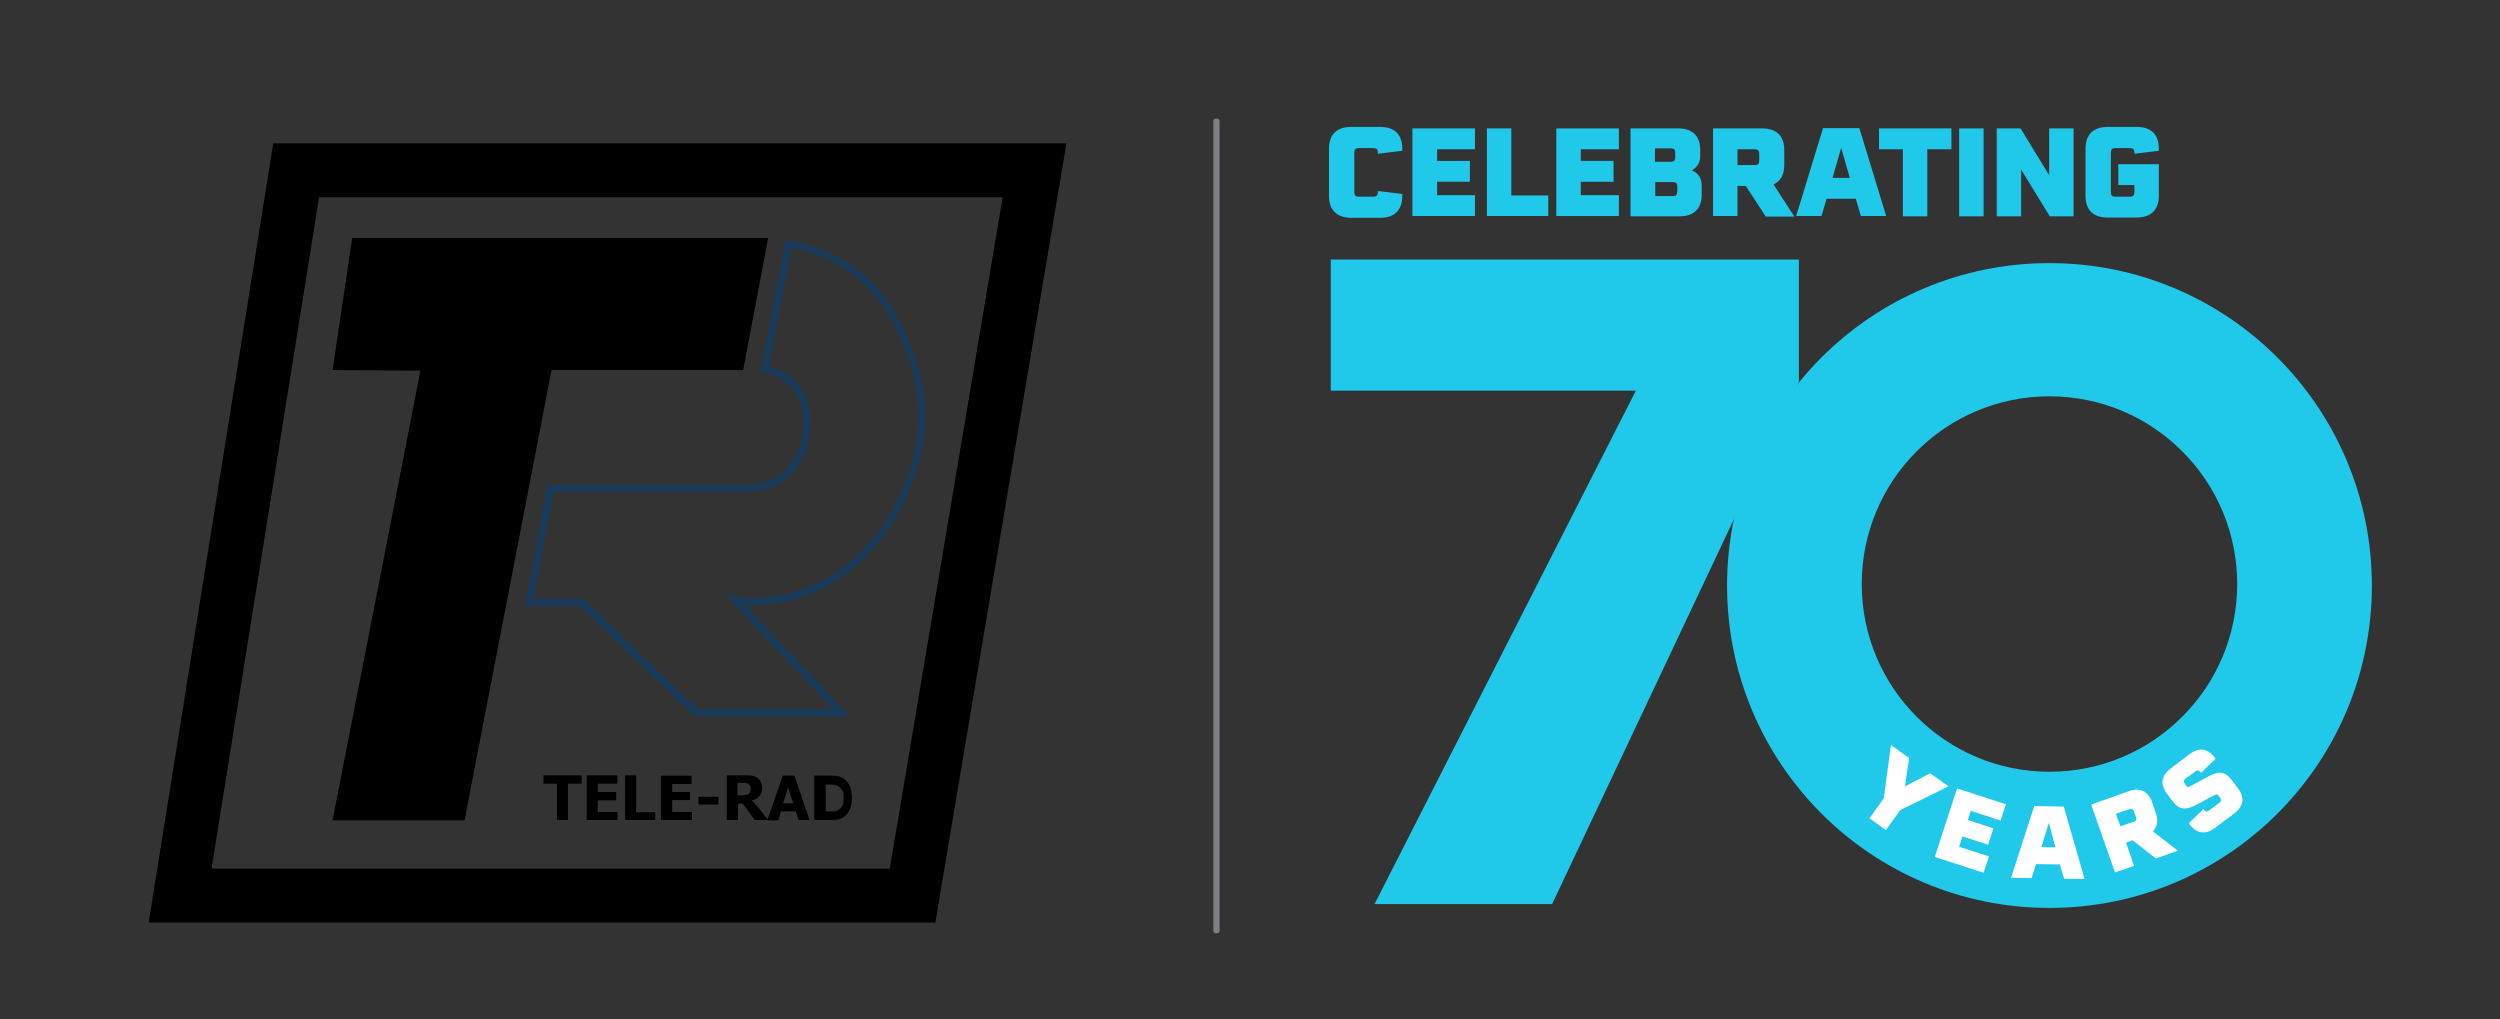 <?xml version="1.0" encoding="utf-8"?>
<!-- Generator: Adobe Illustrator 27.1.1, SVG Export Plug-In . SVG Version: 6.00 Build 0)  -->
<svg version="1.1" id="Layer_1" xmlns="http://www.w3.org/2000/svg" xmlns:xlink="http://www.w3.org/1999/xlink" x="0px" y="0px"
	 viewBox="0 0 839 342" style="enable-background:new 0 0 839 342;" xml:space="preserve">
<rect x="0" y="0" width="839" height="342" fill="#333333" stroke="none"/>
<style type="text/css">
	.st0{fill:#7E8083;}
	.st1{clip-path:url(#SVGID_00000049918363752170440150000016845195322623877029_);}
	.st2{fill:#193A58;}
	.st3{fill:#20C8EA;}
	.st4{fill:#FFFFFF;}
</style>
<g>
	<path class="st0" d="M408,313.2h0.5c0.5,0,0.8-0.4,0.8-0.8V40.6c0-0.5-0.4-0.8-0.8-0.8H408c-0.5,0-0.8,0.4-0.8,0.8v271.8
		C407.2,312.9,407.6,313.2,408,313.2z"/>
	<g>
		<g>
			<defs>
				<rect id="SVGID_1_" x="49.9" y="48.1" width="308" height="261.5"/>
			</defs>
			<clipPath id="SVGID_00000152977293637095203870000004007577935414587541_">
				<use xlink:href="#SVGID_1_"  style="overflow:visible;"/>
			</clipPath>
			<path style="clip-path:url(#SVGID_00000152977293637095203870000004007577935414587541_);" d="M107.1,66.2L71,291.5l227.6,0
				l37.9-225.3H107.1L107.1,66.2z M49.9,309.6L91.7,48.1h266.2l-44,261.5L49.9,309.6L49.9,309.6z"/>
		</g>
		<polygon points="111.6,275.3 155.9,275.3 185.1,124.2 249.4,124.2 257.8,79.9 118.2,79.9 111.6,124.2 141.1,124.4 111.6,275.3 		
			"/>
		<path class="st2" d="M234.1,237.9h45.3l-36-38.3l3.7,0.6c0,0,2,0.4,5.3,0.4c10,0,29-3.1,43.5-23.7c15.8-24.3,16.3-47.9,1.6-72.1
			c-5-8.2-14.5-18.5-31.8-21.5l-7.6,39.4c3.9,1.1,15.8,5.9,13.7,22.8c-1.6,13.4-11.7,19.5-20.3,19.6l-65.8,0l-6.5,35.8h16.5l0.4,0.3
			L234.1,237.9L234.1,237.9z M285.2,240.4h-52.1l-0.4-0.3l-38-36.7h-18.5l7.4-40.7l67.9,0c3.8,0,7.7-1.5,10.8-3.9
			c3.9-3.1,6.4-7.8,7.1-13.6c2.1-17.6-12.3-20.2-12.9-20.3l-1.3-0.2l0.2-1.2l8.2-42.9l1.2,0.2c19,2.8,29.3,14,34.7,22.8
			c6.7,11.1,10.3,21.8,10.9,32.6c0.8,13.9-3.4,28.1-12.6,42.1l0,0c-6.7,9.5-15.1,16.5-24.8,20.6c-9.7,4.1-18.4,4.4-23,4.1
			L285.2,240.4L285.2,240.4z"/>
		<polygon points="186.9,275.2 186.9,263 182.4,263 182.4,260.2 195.2,260.2 195.2,263 190.6,263 190.6,275.2 186.9,275.2 		"/>
		<polygon points="196.9,275.2 196.9,260.2 207.2,260.2 207.2,263 200.6,263 200.6,265.8 206.8,265.8 206.8,268.6 200.6,268.6 
			200.6,272.5 207.2,272.5 207.2,275.2 196.9,275.2 		"/>
		<polygon points="209.8,275.2 209.8,260.2 213.5,260.2 213.5,272.6 219.9,272.6 219.9,275.2 209.8,275.2 		"/>
		<polygon points="221.8,275.2 221.8,260.3 232.1,260.3 232.1,263.1 225.6,263.1 225.6,265.8 231.6,265.8 231.6,268.5 225.6,268.5 
			225.6,272.5 232.2,272.5 232.2,275.2 221.8,275.2 		"/>
		<polygon points="234.4,270 234.4,267.4 241.1,267.4 241.1,270 234.4,270 		"/>
		<path d="M247.5,266.9h0.6c1.4,0,2.3-0.1,2.7-0.2c0.4-0.1,0.7-0.5,0.9-0.8c0.2-0.3,0.2-0.8,0.2-1.3c0-0.5-0.1-0.9-0.4-1.2
			c-0.3-0.3-0.6-0.5-1.1-0.6c-0.2,0-1-0.1-2.2-0.1h-0.7V266.9L247.5,266.9z M243.9,275.2v-15h6.4c1.6,0,2.4,0.1,3.1,0.4
			c0.7,0.3,1.3,0.7,1.7,1.4c0.4,0.7,0.7,1.5,0.7,2.4c0,1.1-0.3,2-1,2.8c-0.7,0.7-1.3,1.2-2.6,1.4c0.6,0.4,1.1,1,1.5,1.5
			c0.4,0.5,0.9,1,1.8,2.2l2.3,2.9h-4.5l-1.8-2.5c-0.8-1.2-1.4-1.9-1.6-2.2c-0.3-0.3-0.4-0.7-0.8-0.8c-0.2,0-0.2,0-0.8,0h-0.6l0,5.5
			H243.9L243.9,275.2z"/>
		<path d="M266.2,269.6l-1.7-5.3l-1.7,5.3L266.2,269.6L266.2,269.6z M271.7,275.2h-3.7l-0.9-2.9l-5,0l-0.9,3h-3.7l5.2-15h3.9
			L271.7,275.2L271.7,275.2z"/>
		<path d="M277.1,263.1v9.2h2.3c0.5,0,0.8,0,1.1-0.1c0.6-0.2,0.9-0.4,1.2-0.6c0.4-0.3,0.8-0.7,1.1-1.4c0.3-0.6,0.3-1.2,0.3-2.4
			c0-1.2,0-1.7-0.3-2.3c-0.3-0.6-0.8-1.1-1.2-1.4c-0.4-0.4-0.8-0.6-1.4-0.7c-0.4-0.1-0.5-0.1-1.8-0.1H277.1L277.1,263.1z
			 M273.4,260.3h5.5c1.2,0,2.2,0.1,2.8,0.3c0.9,0.3,1.6,0.7,2.3,1.4c0.6,0.7,1.1,1.5,1.4,2.4c0.3,1,0.5,2.1,0.5,3.5
			c0,1.2-0.2,2.3-0.5,3.2c-0.4,1.1-0.9,2-1.6,2.6c-0.5,0.5-1.2,0.9-2.1,1.2c-0.7,0.2-1.6,0.3-2.7,0.3h-5.7V260.3L273.4,260.3z"/>
	</g>
	<g>
		<path class="st3" d="M687.8,88.3c-59.8,0-108.2,48.4-108.2,108.2c0,59.8,48.4,108.2,108.2,108.2c59.8,0,108.2-48.4,108.2-108.2
			C796,136.8,747.6,88.3,687.8,88.3z M687.8,259c-34.8,0-63-28.2-63-63c0-34.8,28.2-63,63-63s63,28.2,63,63
			C750.8,230.8,722.6,259,687.8,259z"/>
		<g>
			<path class="st4" d="M637.7,271.9l-4.8,6.7l-5.5-4l4.8-6.7l2.4-17.9l6.1,4.4l-1.4,9.5l8.5-4.4l6.1,4.4L637.7,271.9z"/>
			<path class="st4" d="M661.4,272.1l-1,3.1l8.6,2.8l-1.8,5.5l-8.6-2.8l-1.1,3.5l10,3.2l-1.8,5.5l-16.4-5.3l7.5-23l16.4,5.3
				l-1.8,5.5L661.4,272.1z"/>
			<path class="st4" d="M691.3,290.1l-8-0.1l-1.5,4.7l-6.9-0.1l7.8-24.1l9.9,0.2l7,24.3l-6.9-0.1L691.3,290.1z M689.8,284.4
				l-2.2-8.3l-2.5,8.2L689.8,284.4z"/>
			<path class="st4" d="M715.7,282l-2.2,0.8l2.7,7.8l-6.4,2.2l-8-22.8l12.7-4.5c3.7-1.3,6.4,0,7.7,3.6l1.3,3.8
				c0.9,2.6,0.5,4.6-1,6.1l8.4,6.5l-7.4,2.6L715.7,282z M711.6,277.3l4.4-1.5c1-0.3,1.2-0.8,0.8-1.7l-0.6-1.7
				c-0.3-0.9-0.8-1.1-1.7-0.8l-4.4,1.5L711.6,277.3z"/>
			<path class="st4" d="M734.9,276.7c-0.2-0.3-0.3-0.4-0.3-0.5l4.9-4.7l0.1,0.2c0.6,0.8,1.1,0.8,1.9,0.2l3.2-2.4
				c0.8-0.6,0.9-1.1,0.3-1.9l-0.4-0.5c-0.5-0.7-0.9-0.6-2.5,0.3l-4.8,2.6c-3.7,2-5.9,1.8-8-0.9l-2.1-2.8c-2.3-3.1-1.9-6,1.3-8.4
				l6.3-4.8c3.2-2.4,6.1-2,8.4,1.1c0.2,0.3,0.2,0.3,0.3,0.5l-4.9,4.7l-0.1-0.2c-0.6-0.8-1.1-0.8-1.9-0.2l-3,2.2
				c-0.8,0.6-0.9,1.2-0.3,1.9l0.3,0.5c0.5,0.7,0.8,0.7,2.5-0.3l4.8-2.6c3.7-2.1,5.9-1.8,8,1l2.2,2.9c2.3,3.1,1.9,6-1.3,8.4l-6.5,4.9
				C740.1,280.2,737.2,279.8,734.9,276.7z"/>
		</g>
	</g>
	<g>
		<path class="st3" d="M520.9,303.4h-59.6L549,131.1H446.6v-44h157.1v41L520.9,303.4z"/>
	</g>
	<g>
		<path class="st3" d="M446,65.7V49.9c0-4.7,2.6-7.3,7.4-7.3h9.8c4.8,0,7.4,2.5,7.4,7.3c0,0.4,0,0.5,0,0.7l-8.2,1v-0.3
			c0-1.2-0.4-1.6-1.6-1.6h-4.7c-1.2,0-1.6,0.4-1.6,1.6v13.1c0,1.2,0.4,1.6,1.6,1.6h4.7c1.2,0,1.6-0.4,1.6-1.6v-0.3l8.2,1
			c0,0.2,0,0.3,0,0.7c0,4.7-2.6,7.3-7.4,7.3h-9.8C448.5,73,446,70.4,446,65.7z"/>
		<path class="st3" d="M482.3,50.1V54h11v7h-11v4.5H495v7h-21V43.1h21v7H482.3z"/>
		<path class="st3" d="M519.6,65.5v7H499V43.1h8.2v22.5H519.6z"/>
		<path class="st3" d="M530.5,50.1V54h11v7h-11v4.5h12.8v7h-21V43.1h21v7H530.5z"/>
		<path class="st3" d="M571.1,62.7v2.6c0,4.7-2.6,7.3-7.4,7.3h-16.5V43.1h16c4.8,0,7.4,2.5,7.4,7.3v1.9c0,2.1-0.7,3.5-2.8,4.9
			C570.2,58.2,571.1,59.9,571.1,62.7z M560.6,49.8h-5.2v4.5h5.2c1.2,0,1.6-0.4,1.6-1.6v-1.2C562.3,50.2,561.9,49.8,560.6,49.8z
			 M562.9,62.7c0-1.2-0.4-1.6-1.6-1.6h-5.8v4.7h5.8c1.2,0,1.6-0.4,1.6-1.6V62.7z"/>
		<path class="st3" d="M585.9,62.4h-2.8v10.1h-8.2V43.1h16.5c4.8,0,7.4,2.5,7.4,7.3v4.9c0,3.3-1.2,5.5-3.6,6.6l7,10.8h-9.6
			L585.9,62.4z M583.1,55.4h5.7c1.2,0,1.6-0.4,1.6-1.6v-2.1c0-1.2-0.4-1.6-1.6-1.6h-5.7V55.4z"/>
		<path class="st3" d="M622.8,66.7H613l-1.7,5.8h-8.5l9-29.5H624l9,29.5h-8.5L622.8,66.7z M620.8,59.7l-2.9-10.1L615,59.7H620.8z"/>
		<path class="st3" d="M654.8,50.1h-8v22.5h-8.2V50.1h-8v-7h24.3V50.1z"/>
		<path class="st3" d="M657.5,43.1h8.2v29.5h-8.2V43.1z"/>
		<path class="st3" d="M695.9,43.1v29.5h-8l-9.6-15.7v15.7h-8.2V43.1h8l9.6,15.7V43.1H695.9z"/>
		<path class="st3" d="M710.9,55.1h13.6v10.6c0,4.7-2.6,7.3-7.4,7.3h-9.8c-4.8,0-7.4-2.5-7.4-7.3V49.9c0-4.7,2.6-7.3,7.4-7.3h9.8
			c4.8,0,7.4,2.5,7.4,7.3c0,0.4,0,0.5,0,0.7l-8.2,1v-0.3c0-1.2-0.4-1.6-1.6-1.6h-4.7c-1.2,0-1.6,0.4-1.6,1.6v13.1
			c0,1.2,0.4,1.6,1.6,1.6h4.7c1.2,0,1.6-0.4,1.6-1.6v-2.3h-5.4V55.1z"/>
	</g>
</g>
</svg>

